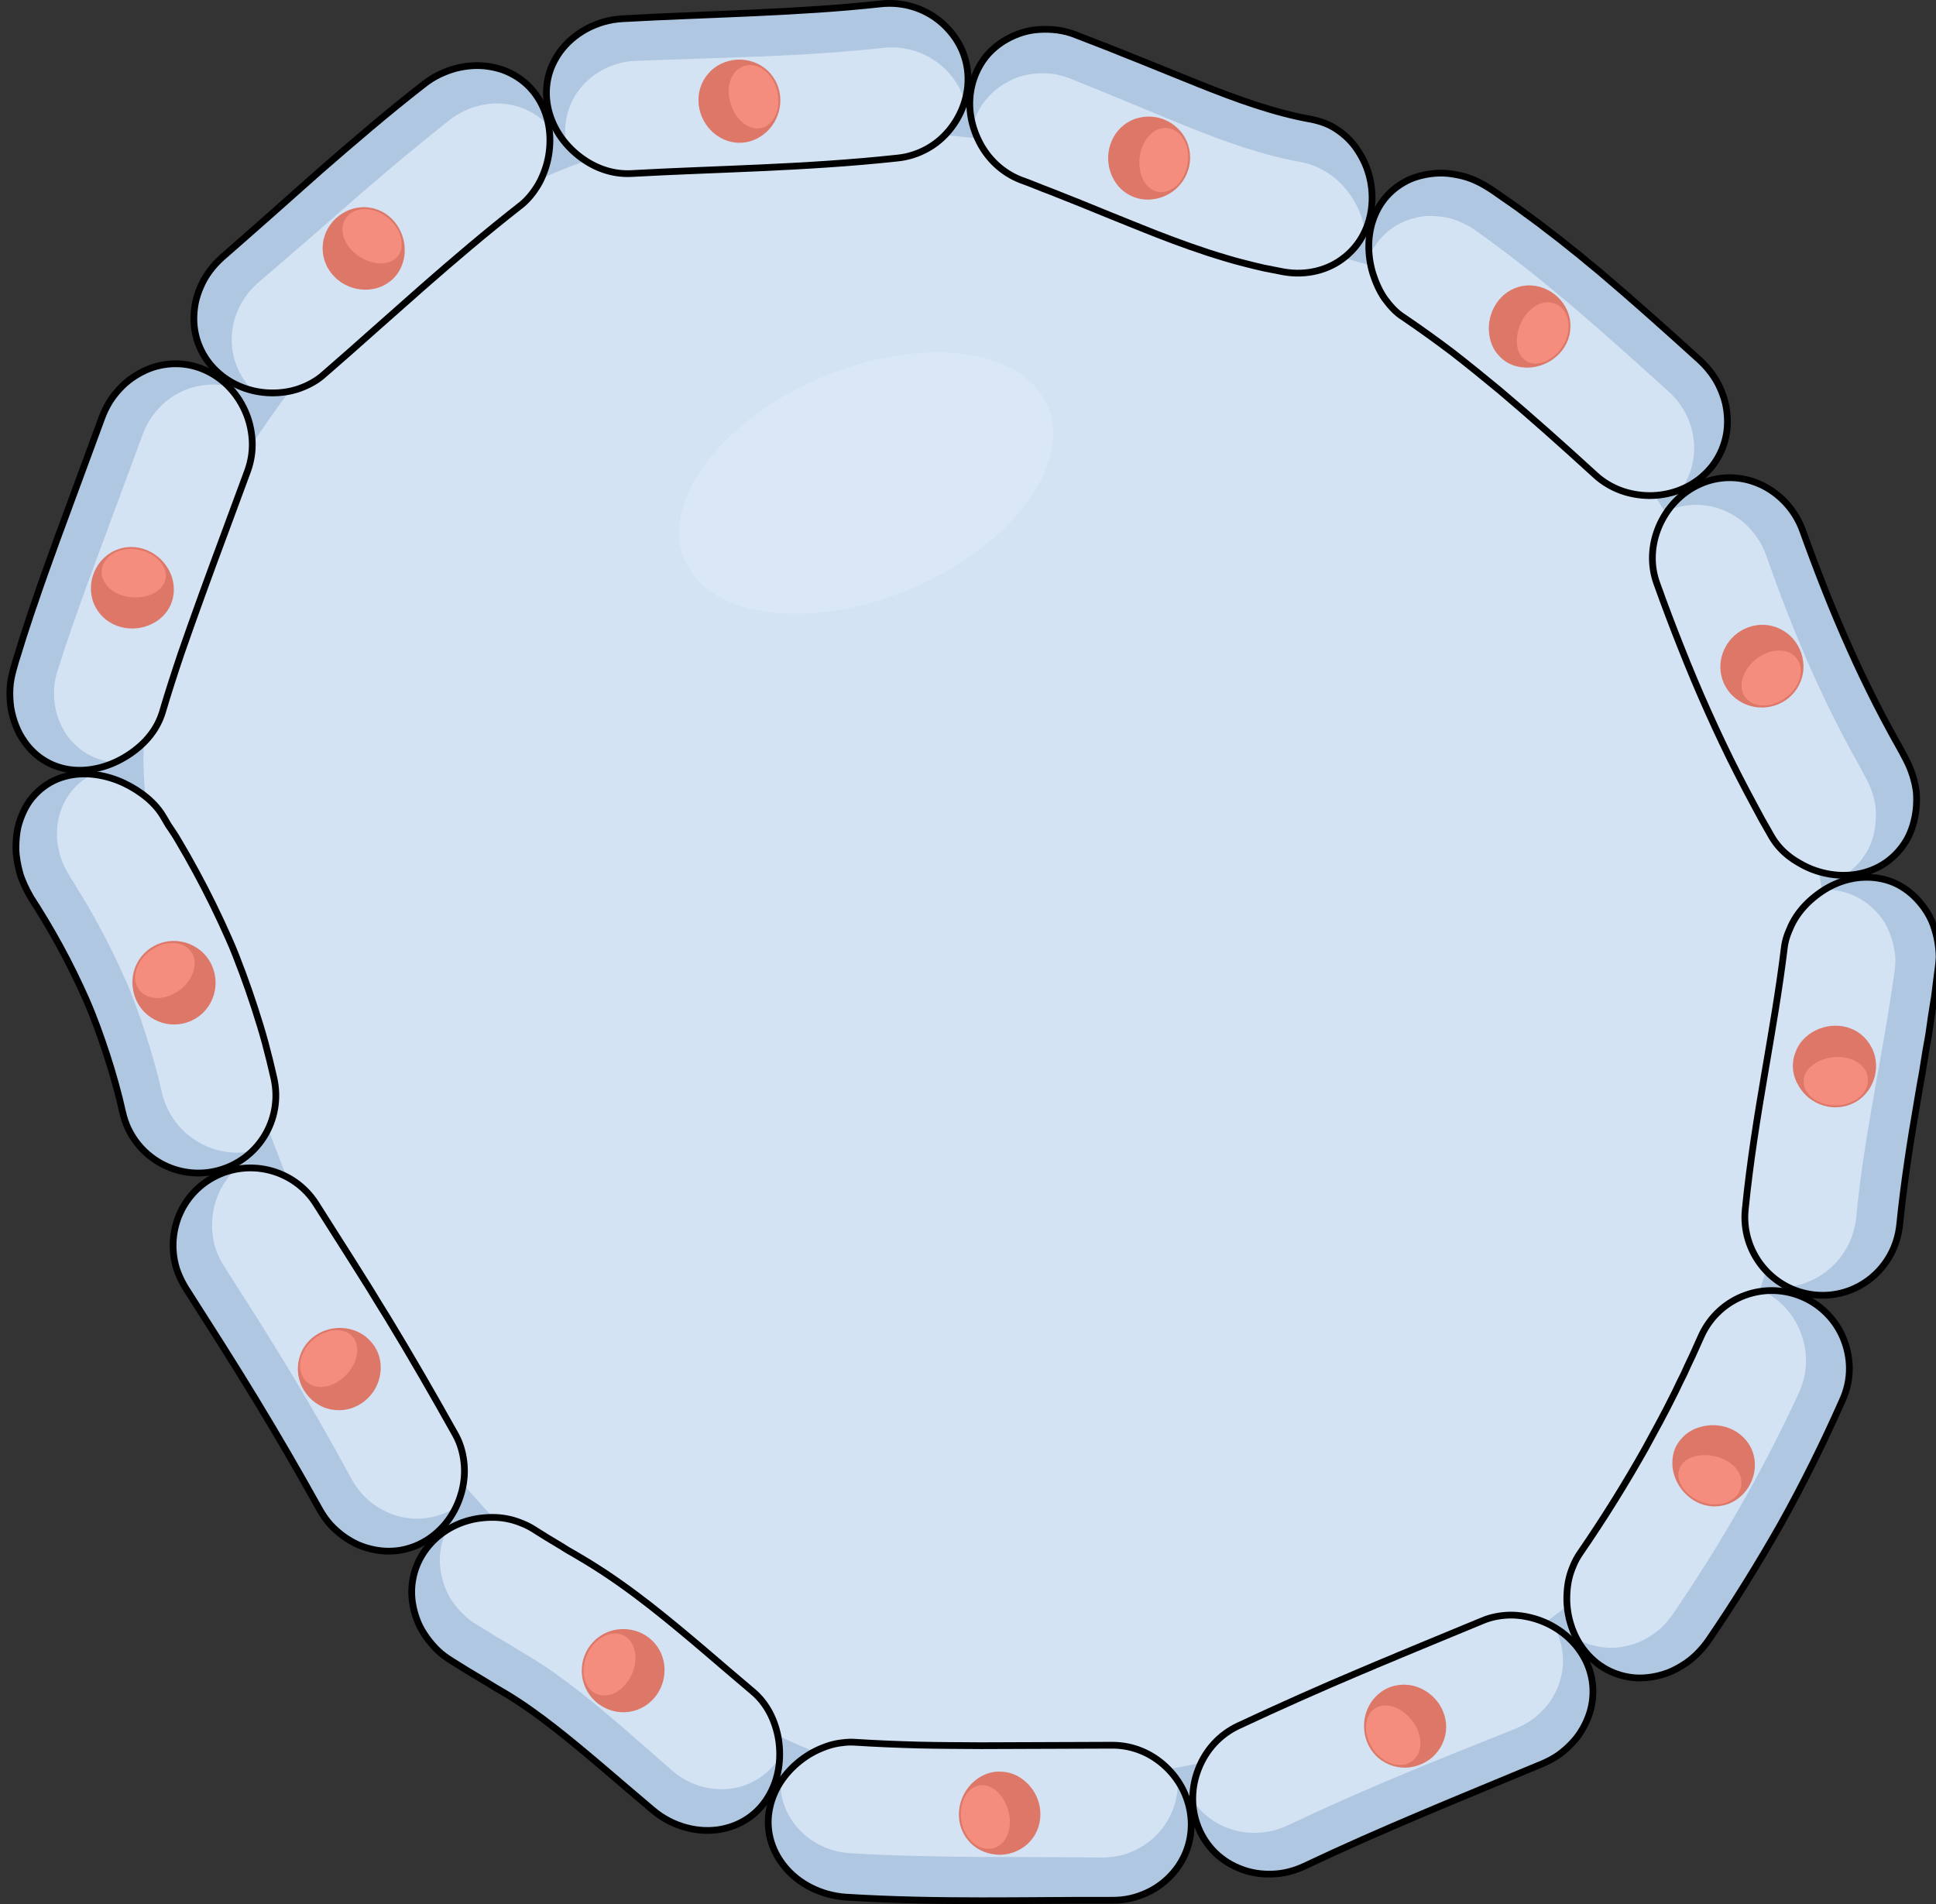<?xml version="1.0" encoding="utf-8"?>
<!-- Generator: Adobe Illustrator 16.0.0, SVG Export Plug-In . SVG Version: 6.00 Build 0)  -->
<!DOCTYPE svg PUBLIC "-//W3C//DTD SVG 1.1//EN" "http://www.w3.org/Graphics/SVG/1.1/DTD/svg11.dtd">
<svg version="1.1" id="Layer_1" xmlns="http://www.w3.org/2000/svg" xmlns:xlink="http://www.w3.org/1999/xlink" x="0px" y="0px"
	 width="287.037px" height="282.351px" viewBox="0 0 287.037 282.351" enable-background="new 0 0 287.037 282.351"
	 xml:space="preserve">
<rect x="0" y="0" width="287.037" height="282.351" fill="#333333" stroke="none"/>
<g>
	<g>
		<path fill="#B0C7E1" d="M203.034,33.491c-23.758-6.209-32.037-16.861-63.233-19.813c-31.194-2.952-60.702-2.952-88.104,21.921
			C24.294,60.471,4.48,101.783,15.863,128.342c11.382,26.558,13.911,34.987,21.922,55.223c8.009,20.235,24.448,44.264,42.575,57.753
			c18.129,13.49,36.255,35.833,85.156,28.667c48.9-7.166,85.576-28.667,96.537-65.764c10.959-37.097,19.814-58.176,8.432-88.947
			C259.103,84.5,240.132,43.187,203.034,33.491z"/>
		<path fill="#D3E3F4" d="M202.007,39.019c-22.545-5.894-30.402-16.002-60.009-18.803c-29.604-2.802-57.607-2.802-83.611,20.803
			c-26.005,23.603-44.808,62.809-34.006,88.013c10.803,25.203,13.204,33.204,20.805,52.407
			c7.601,19.201,23.201,42.006,40.404,54.808c17.204,12.802,34.406,34.005,80.813,27.203c46.406-6.8,81.211-27.203,91.613-62.408
			c10.4-35.205,18.805-55.209,8.002-84.411C255.216,87.425,237.212,48.22,202.007,39.019z"/>
		
			<ellipse transform="matrix(0.921 -0.39 0.39 0.921 -17.754 55.784)" opacity="0.15" fill="#FFFFFF" cx="128.402" cy="71.582" rx="29.233" ry="17.017"/>
	</g>
	<g>
		<g>
			<path fill="#B0C7E1" d="M144.194,12.301c-0.847,3.081-0.325,6.146,0.993,8.728c1.319,2.603,3.464,4.585,6.11,5.632
				c1.533,0.534,2.996,1.19,4.49,1.732c1.473,0.586,2.941,1.171,4.412,1.756c2.926,1.19,5.871,2.406,8.969,3.635
				c3.123,1.261,6.42,2.517,9.961,3.681c0.885,0.288,1.805,0.567,2.707,0.838l1.365,0.396l1.406,0.367
				c0.939,0.238,1.869,0.476,2.82,0.684c0.961,0.199,1.922,0.388,2.881,0.565c3.414,0.598,6.662-0.266,9.01-2.145
				c2.359-1.853,3.813-4.622,4.07-7.795c0.129-1.586-0.043-3.12-0.441-4.529c-0.201-0.705-0.457-1.378-0.766-2.012
				c-0.309-0.629-0.666-1.228-1.061-1.805c-0.793-1.149-1.77-2.065-2.893-2.818c-1.125-0.771-2.396-1.233-3.834-1.524
				c-5.369-0.948-10.844-2.911-16.693-5.255c-5.834-2.341-11.963-4.883-18.162-7.243c-1.787-0.731-3.648-0.919-5.414-0.816
				c-1.768,0.085-3.434,0.65-4.887,1.461c-1.227,0.694-2.299,1.591-3.156,2.679C145.228,9.621,144.583,10.896,144.194,12.301z"/>
			<path fill="#D3E3F4" d="M190.31,40.314c1.309,0.261,2.639,0.23,3.867,0.056c1.236-0.185,2.391-0.54,3.449-1.111
				c2.111-1.111,3.752-2.84,4.73-4.952c-0.191-1.313-0.586-2.56-1.141-3.695c-0.555-1.14-1.277-2.141-2.105-3.071
				c-0.834-0.922-1.805-1.658-2.879-2.27c-1.072-0.628-2.264-1.037-3.557-1.279c-5.615-1.025-11.188-3.007-16.781-5.28
				c-5.609-2.274-11.301-4.704-17.121-7.023c-0.84-0.333-1.697-0.581-2.555-0.719c-0.861-0.112-1.721-0.132-2.561-0.067
				c-0.838,0.065-1.656,0.217-2.438,0.45c-0.783,0.26-1.531,0.604-2.227,1.017c-2.268,1.35-3.957,3.44-4.775,6.121
				c0.512,1.833,1.408,3.604,2.619,4.995c0.604,0.706,1.293,1.311,2.039,1.845c0.738,0.553,1.545,1.004,2.422,1.331
				c1.533,0.534,2.996,1.19,4.49,1.732c1.473,0.586,2.941,1.171,4.412,1.756c2.926,1.19,5.871,2.406,8.969,3.635
				c3.123,1.261,6.42,2.517,9.961,3.681c0.885,0.288,1.805,0.567,2.707,0.838l1.365,0.396l1.406,0.367
				c0.939,0.238,1.869,0.476,2.82,0.684C188.39,39.948,189.351,40.137,190.31,40.314z"/>
			<path fill="none" stroke="#000000" stroke-miterlimit="10" d="M144.194,12.301c-0.847,3.081-0.325,6.146,0.993,8.728
				c1.319,2.603,3.464,4.585,6.11,5.632c1.533,0.534,2.996,1.19,4.49,1.732c1.473,0.586,2.941,1.171,4.412,1.756
				c2.926,1.19,5.871,2.406,8.969,3.635c3.123,1.261,6.42,2.517,9.961,3.681c0.885,0.288,1.805,0.567,2.707,0.838l1.365,0.396
				l1.406,0.367c0.939,0.238,1.869,0.476,2.82,0.684c0.961,0.199,1.922,0.388,2.881,0.565c3.414,0.598,6.662-0.266,9.01-2.145
				c2.359-1.853,3.813-4.622,4.07-7.795c0.129-1.586-0.043-3.12-0.441-4.529c-0.201-0.705-0.457-1.378-0.766-2.012
				c-0.309-0.629-0.666-1.228-1.061-1.805c-0.793-1.149-1.77-2.065-2.893-2.818c-1.125-0.771-2.396-1.233-3.834-1.524
				c-5.369-0.948-10.844-2.911-16.693-5.255c-5.834-2.341-11.963-4.883-18.162-7.243c-1.787-0.731-3.648-0.919-5.414-0.816
				c-1.768,0.085-3.434,0.65-4.887,1.461c-1.227,0.694-2.299,1.591-3.156,2.679C145.228,9.621,144.583,10.896,144.194,12.301z"/>
			<g>
				<path fill="#DD7869" d="M164.661,25.589c-1.094-3.106,0.32-6.755,3.594-7.954c1.607-0.558,3.379-0.435,4.818,0.307
					c1.449,0.73,2.613,1.996,3.109,3.638c1.012,3.268-0.891,6.687-4.076,7.711c-1.6,0.503-3.182,0.388-4.516-0.306
					C166.271,28.356,165.208,27.151,164.661,25.589z"/>
				<path fill="#F48D7D" d="M168.974,23.271c0.318-2.605,2.201-4.579,4.221-4.263c2.033,0.288,3.322,2.687,2.887,5.289
					c-0.434,2.6-2.381,4.45-4.305,4.152C169.868,28.196,168.653,25.863,168.974,23.271z"/>
			</g>
		</g>
		<g>
			<path fill="#B0C7E1" d="M81.196,15.728c0.593,3.126,2.427,5.678,4.678,7.433c2.274,1.769,4.948,2.721,7.739,2.574
				c6.352-0.354,12.675-0.551,19.226-0.851c6.541-0.299,13.306-0.697,20.271-1.451c1.54-0.159,2.978-0.636,4.276-1.339
				c0.646-0.353,1.262-0.771,1.82-1.234c0.546-0.458,1.054-0.97,1.517-1.526c1.844-2.229,2.984-5.179,2.769-8.347
				c-0.108-1.584-0.553-3.074-1.283-4.412c-0.364-0.669-0.801-1.301-1.299-1.887c-0.498-0.585-1.016-1.102-1.601-1.576
				c-2.315-1.89-5.432-2.898-8.735-2.539c-12.372,1.358-24.95,1.472-38.278,2.201c-3.86,0.212-7.287,2.177-9.275,4.911
				c-0.842,1.174-1.444,2.446-1.754,3.816C80.956,12.871,80.928,14.297,81.196,15.728z"/>
			<path fill="#D3E3F4" d="M133.11,23.433c2.388-0.253,4.565-1.251,6.275-2.733c1.666-1.465,2.967-3.438,3.639-5.677
				c-0.368-1.26-0.958-2.427-1.733-3.463c-0.387-0.516-0.824-1.007-1.295-1.448c-0.466-0.436-0.97-0.833-1.505-1.188
				c-2.137-1.42-4.797-2.128-7.581-1.824c-6.038,0.669-12.086,1.025-18.169,1.28c-6.144,0.213-12.291,0.426-18.481,0.641
				c-3.633,0.143-6.836,2.011-8.673,4.676c-1.496,2.194-2.102,4.842-1.658,7.594c1.246,1.44,2.789,2.635,4.429,3.384
				c0.825,0.387,1.688,0.69,2.562,0.86c0.874,0.169,1.784,0.27,2.694,0.2c6.352-0.354,12.675-0.551,19.226-0.851
				C119.38,24.585,126.145,24.187,133.11,23.433z"/>
			<path fill="none" stroke="#000000" stroke-miterlimit="10" d="M81.196,15.728c0.593,3.126,2.427,5.678,4.678,7.433
				c2.274,1.769,4.948,2.721,7.739,2.574c6.352-0.354,12.675-0.551,19.226-0.851c6.541-0.299,13.306-0.697,20.271-1.451
				c1.54-0.159,2.978-0.636,4.276-1.339c0.646-0.353,1.262-0.771,1.82-1.234c0.546-0.458,1.054-0.97,1.517-1.526
				c1.844-2.229,2.984-5.179,2.769-8.347c-0.108-1.584-0.553-3.074-1.283-4.412c-0.364-0.669-0.801-1.301-1.299-1.887
				c-0.498-0.585-1.016-1.102-1.601-1.576c-2.315-1.89-5.432-2.898-8.735-2.539c-12.372,1.358-24.95,1.472-38.278,2.201
				c-3.86,0.212-7.287,2.177-9.275,4.911c-0.842,1.174-1.444,2.446-1.754,3.816C80.956,12.871,80.928,14.297,81.196,15.728z"/>
			<g>
				<path fill="#DD7869" d="M105.357,19.291c-2.298-2.396-2.499-6.29-0.021-8.73c2.471-2.419,6.602-2.266,8.858,0.306
					c2.269,2.582,1.877,6.469-0.554,8.707C111.197,21.81,107.663,21.692,105.357,19.291z"/>
				<path fill="#F48D7D" d="M108.327,15.384c-0.791-2.516,0.098-5.05,2.072-5.626c1.971-0.57,4.157,1.072,4.81,3.636
					c0.657,2.562-0.369,5.014-2.2,5.556C111.172,19.47,109.123,17.913,108.327,15.384z"/>
			</g>
		</g>
		<g>
			<path fill="#B0C7E1" d="M32.013,54.945c2.28,2.207,5.262,3.261,8.139,3.316c1.441,0.026,2.893-0.176,4.224-0.646
				c1.332-0.471,2.611-1.154,3.69-2.136c2.512-2.179,4.974-4.348,7.397-6.514c2.399-2.123,4.793-4.242,7.187-6.36
				c4.711-4.126,9.376-8.106,14.366-12.011c1.114-0.831,1.995-1.926,2.713-3.097c0.354-0.596,0.657-1.232,0.908-1.9
				c0.257-0.652,0.462-1.334,0.61-2.039c0.584-2.831,0.334-5.957-1.276-8.71c-0.808-1.383-1.877-2.498-3.158-3.347
				c-0.641-0.424-1.333-0.779-2.065-1.063c-0.729-0.274-1.494-0.462-2.288-0.582c-1.596-0.256-3.268-0.128-4.932,0.29
				c-1.641,0.463-3.279,1.212-4.699,2.356c-5.378,4.181-10.41,8.515-15.357,12.817c-2.421,2.15-4.843,4.301-7.269,6.456
				c-2.424,2.125-4.82,4.272-7.273,6.394c-1.391,1.245-2.488,2.71-3.176,4.314c-0.349,0.798-0.622,1.61-0.788,2.442
				c-0.162,0.834-0.236,1.674-0.221,2.501c0.018,1.396,0.313,2.773,0.87,4.054C30.165,52.76,30.968,53.933,32.013,54.945z"/>
			<path fill="#D3E3F4" d="M77.016,30.596c0.865-0.652,1.594-1.448,2.209-2.331c0.623-0.863,1.116-1.848,1.49-2.889
				c0.761-2.041,1.014-4.415,0.628-6.701c-0.891-0.982-1.933-1.736-3.104-2.304c-1.172-0.576-2.446-0.899-3.773-0.997
				c-1.335-0.119-2.688,0.069-4.026,0.45c-0.67,0.19-1.312,0.479-1.947,0.802c-0.63,0.332-1.253,0.699-1.82,1.169
				c-2.509,1.953-4.92,3.972-7.33,5.945c-1.177,1.024-2.392,1.989-3.553,3.016c-0.584,0.508-1.188,0.992-1.767,1.504l-1.748,1.517
				c-2.313,2.02-4.628,4.039-6.947,6.063l-1.746,1.503l-1.738,1.516c-1.183,0.991-2.325,2.021-3.519,3.014
				c-2.715,2.338-4.097,5.668-3.958,8.9c0.085,2.614,1.162,5.146,3.098,7.132c1.875,0.451,3.806,0.46,5.639,0.067
				c1.81-0.414,3.539-1.211,4.963-2.49c2.512-2.179,4.974-4.348,7.397-6.514c2.399-2.123,4.793-4.242,7.187-6.36
				C67.36,38.48,72.025,34.5,77.016,30.596z"/>
			<path fill="none" stroke="#000000" stroke-miterlimit="10" d="M32.013,54.945c2.28,2.207,5.262,3.261,8.139,3.316
				c1.441,0.026,2.893-0.176,4.224-0.646c1.332-0.471,2.611-1.154,3.69-2.136c2.512-2.179,4.974-4.348,7.397-6.514
				c2.399-2.123,4.793-4.242,7.187-6.36c4.711-4.126,9.376-8.106,14.366-12.011c1.114-0.831,1.995-1.926,2.713-3.097
				c0.354-0.596,0.657-1.232,0.908-1.9c0.257-0.652,0.462-1.334,0.61-2.039c0.584-2.831,0.334-5.957-1.276-8.71
				c-0.808-1.383-1.877-2.498-3.158-3.347c-0.641-0.424-1.333-0.779-2.065-1.063c-0.729-0.274-1.494-0.462-2.288-0.582
				c-1.596-0.256-3.268-0.128-4.932,0.29c-1.641,0.463-3.279,1.212-4.699,2.356c-5.378,4.181-10.41,8.515-15.357,12.817
				c-2.421,2.15-4.843,4.301-7.269,6.456c-2.424,2.125-4.82,4.272-7.273,6.394c-1.391,1.245-2.488,2.71-3.176,4.314
				c-0.349,0.798-0.622,1.61-0.788,2.442c-0.162,0.834-0.236,1.674-0.221,2.501c0.018,1.396,0.313,2.773,0.87,4.054
				C30.165,52.76,30.968,53.933,32.013,54.945z"/>
			<g>
				<path fill="#DD7869" d="M53.405,42.908c-3.292-0.384-5.909-3.292-5.537-6.743c0.379-3.414,3.7-5.984,7.104-5.348
					c1.683,0.289,3.048,1.287,3.925,2.602c0.868,1.305,1.28,2.951,1.052,4.563c-0.242,1.597-1.024,2.947-2.195,3.801
					C56.597,42.672,55.062,43.113,53.405,42.908z"/>
				<path fill="#F48D7D" d="M53.237,38.009c-2.199-1.445-3.136-3.984-1.939-5.671c0.294-0.422,0.686-0.75,1.14-0.979
					c0.459-0.222,0.989-0.334,1.539-0.35c1.104-0.029,2.305,0.356,3.349,1.155c2.077,1.604,2.819,4.193,1.749,5.709
					c-0.552,0.748-1.43,1.169-2.486,1.184C55.538,39.077,54.331,38.726,53.237,38.009z"/>
			</g>
		</g>
		<g>
			<path fill="#B0C7E1" d="M10.818,114.172c3.162,0.282,6.137-0.814,8.438-2.373c2.371-1.602,4.052-3.671,4.829-6.213
				c0.851-2.894,1.789-5.784,2.771-8.699c1.002-2.915,2.063-5.849,3.134-8.817c1.061-2.972,2.193-5.968,3.313-9.009
				c1.138-3.078,2.277-6.159,3.419-9.25c0.497-1.387,0.723-2.813,0.68-4.242c-0.059-1.438-0.343-2.853-0.886-4.204
				c-1.092-2.701-3.117-5.106-6.006-6.441c-1.446-0.669-2.957-0.986-4.478-0.983c-1.513,0.006-3.054,0.32-4.455,0.965
				c-1.41,0.638-2.748,1.558-3.846,2.758c-0.554,0.597-1.07,1.246-1.511,1.961c-0.434,0.719-0.809,1.489-1.112,2.303
				c-2.253,6.115-4.493,12.195-6.735,18.28c-1.099,3.075-2.234,6.151-3.289,9.314c-0.561,1.563-1.049,3.176-1.592,4.774
				c-0.264,0.804-0.496,1.626-0.756,2.439l-0.387,1.225l-0.355,1.246c-0.266,0.965-0.469,1.925-0.513,2.9
				c-0.047,0.975,0,1.936,0.134,2.859c0.151,0.931,0.419,1.836,0.748,2.676c0.168,0.421,0.348,0.825,0.559,1.217
				c0.221,0.394,0.459,0.771,0.714,1.129C5.324,112.412,7.936,113.919,10.818,114.172z"/>
			<path fill="#D3E3F4" d="M36.723,69.811c0.199-0.537,0.349-1.083,0.453-1.636c0.111-0.55,0.188-1.099,0.216-1.654
				c0.063-1.106-0.068-2.239-0.308-3.32c-0.497-2.172-1.619-4.271-3.257-5.93c-1.285-0.285-2.581-0.319-3.856-0.132
				c-1.277,0.187-2.526,0.601-3.659,1.241c-1.14,0.636-2.205,1.468-3.074,2.503c-0.44,0.514-0.845,1.069-1.203,1.664
				c-0.353,0.598-0.645,1.243-0.892,1.915c-2.148,5.802-4.283,11.571-6.42,17.345c-0.561,1.431-1.047,2.896-1.606,4.333
				l-0.781,2.184c-0.27,0.726-0.54,1.452-0.785,2.19l-0.785,2.201l-0.751,2.227l-0.388,1.114l-0.359,1.129l-0.74,2.266
				c-1.128,3.521-0.358,7.279,1.61,9.864c0.828,1.059,1.828,1.925,2.961,2.562c1.149,0.638,2.454,1.04,3.824,1.205
				c0.882-0.388,1.68-0.848,2.448-1.371c0.771-0.526,1.471-1.109,2.075-1.738c0.583-0.624,1.173-1.315,1.6-2.042
				c0.419-0.725,0.799-1.509,1.04-2.344c0.851-2.894,1.789-5.784,2.771-8.699c1.002-2.915,2.063-5.849,3.134-8.817
				c1.061-2.972,2.193-5.968,3.313-9.009C34.441,75.982,35.581,72.901,36.723,69.811z"/>
			<path fill="none" stroke="#000000" stroke-miterlimit="10" d="M10.818,114.172c3.162,0.282,6.137-0.814,8.438-2.373
				c2.371-1.602,4.052-3.671,4.829-6.213c0.851-2.894,1.789-5.784,2.771-8.699c1.002-2.915,2.063-5.849,3.134-8.817
				c1.061-2.972,2.193-5.968,3.313-9.009c1.138-3.078,2.277-6.159,3.419-9.25c0.497-1.387,0.723-2.813,0.68-4.242
				c-0.059-1.438-0.343-2.853-0.886-4.204c-1.092-2.701-3.117-5.106-6.006-6.441c-1.446-0.669-2.957-0.986-4.478-0.983
				c-1.513,0.006-3.054,0.32-4.455,0.965c-1.41,0.638-2.748,1.558-3.846,2.758c-0.554,0.597-1.07,1.246-1.511,1.961
				c-0.434,0.719-0.809,1.489-1.112,2.303c-2.253,6.115-4.493,12.195-6.735,18.28c-1.099,3.075-2.234,6.151-3.289,9.314
				c-0.561,1.563-1.049,3.176-1.592,4.774c-0.264,0.804-0.496,1.626-0.756,2.439l-0.387,1.225l-0.355,1.246
				c-0.266,0.965-0.469,1.925-0.513,2.9c-0.047,0.975,0,1.936,0.134,2.859c0.151,0.931,0.419,1.836,0.748,2.676
				c0.168,0.421,0.348,0.825,0.559,1.217c0.221,0.394,0.459,0.771,0.714,1.129C5.324,112.412,7.936,113.919,10.818,114.172z"/>
			<g>
				<path fill="#DD7869" d="M22.051,92.724c-3.029,1.23-6.772,0.035-8.116-3.181c-1.347-3.206,0.39-7.041,3.646-8.122
					c1.606-0.56,3.312-0.336,4.703,0.387c1.397,0.726,2.521,1.96,3.112,3.497C26.501,88.368,25.148,91.495,22.051,92.724z"/>
				<path fill="#F48D7D" d="M19.515,88.556c-1.306-0.109-2.479-0.598-3.284-1.324c-0.803-0.724-1.244-1.689-1.138-2.714
					c0.092-1.03,0.767-1.893,1.713-2.448c0.952-0.556,2.175-0.803,3.491-0.602c1.308,0.198,2.426,0.781,3.188,1.537
					c0.769,0.76,1.201,1.695,1.095,2.631c-0.052,0.469-0.24,0.893-0.519,1.27c-0.271,0.377-0.646,0.703-1.099,0.966
					C22.056,88.394,20.832,88.667,19.515,88.556z"/>
			</g>
		</g>
		<g>
			<path fill="#B0C7E1" d="M31.943,173.658c6.191-1.418,10.067-7.528,8.671-13.771c-0.398-1.769-0.831-3.525-1.299-5.271
				c-0.478-1.75-1.021-3.505-1.584-5.239c-0.565-1.736-1.166-3.461-1.8-5.172c-0.642-1.707-1.285-3.419-2.033-5.073
				c-1.467-3.327-3.067-6.594-4.798-9.791c-0.864-1.599-1.762-3.179-2.69-4.741l-0.35-0.585l-0.262-0.411l-0.535-0.804
				c-0.394-0.521-0.676-1.122-1.04-1.69c-1.18-2.044-3.288-3.757-5.837-4.982c-1.279-0.6-2.706-1.048-4.192-1.252
				c-1.474-0.205-3.016-0.161-4.56,0.258c-1.529,0.417-2.888,1.182-4.031,2.263c-0.564,0.54-1.104,1.156-1.527,1.845
				c-0.423,0.689-0.78,1.447-1.067,2.262c-0.141,0.406-0.274,0.827-0.37,1.26c-0.085,0.434-0.151,0.879-0.198,1.334
				c-0.079,0.91-0.138,1.857-0.008,2.82c0.12,0.963,0.325,1.942,0.614,2.911c0.339,0.964,0.775,1.916,1.289,2.831l0.18,0.32
				c0.062,0.11,0.122,0.217,0.168,0.281l0.298,0.463l0.59,0.929c0.39,0.621,0.772,1.246,1.149,1.875
				c0.754,1.258,1.48,2.53,2.181,3.817c1.401,2.574,2.695,5.205,3.879,7.885c1.171,2.684,2.153,5.438,3.065,8.22
				c0.897,2.795,1.701,5.583,2.343,8.51c0.752,3.355,2.897,6.032,5.694,7.565C26.252,173.823,29.106,174.307,31.943,173.658z"/>
			<path fill="#D3E3F4" d="M24.224,121.108c-0.118-0.2-0.257-0.389-0.39-0.581c-0.124-0.197-0.259-0.388-0.404-0.574
				c-0.29-0.373-0.622-0.727-0.989-1.063c-0.696-0.689-1.501-1.324-2.435-1.874c-1.788-1.121-3.982-1.959-6.319-2.19
				c-2.305,1.175-4.111,3.291-4.854,5.956c-0.214,0.665-0.301,1.356-0.354,2.07c-0.04,0.712-0.062,1.448,0.046,2.182
				c0.11,0.733,0.281,1.474,0.513,2.203c0.059,0.183,0.118,0.365,0.186,0.545c0.077,0.179,0.158,0.356,0.242,0.532
				c0.169,0.354,0.354,0.701,0.552,1.043l0.643,1.107l0.596,0.949c0.392,0.626,0.776,1.255,1.155,1.889
				c0.758,1.268,1.488,2.549,2.192,3.846c1.409,2.593,2.711,5.242,3.902,7.941c0.606,1.346,1.148,2.718,1.655,4.102
				c0.513,1.383,0.996,2.777,1.451,4.182c0.903,2.816,1.727,5.641,2.371,8.558c0.755,3.362,2.903,6.041,5.701,7.578
				c2.268,1.248,4.981,1.722,7.704,1.188c2.776-2.683,4.146-6.725,3.227-10.811c-0.398-1.769-0.831-3.525-1.299-5.271
				c-0.478-1.75-1.021-3.505-1.584-5.239c-0.565-1.736-1.166-3.461-1.8-5.172c-0.642-1.707-1.285-3.419-2.033-5.073
				c-1.467-3.327-3.067-6.594-4.798-9.791c-0.864-1.599-1.762-3.179-2.69-4.741l-0.35-0.585l-0.262-0.411l-0.535-0.804
				C24.87,122.278,24.588,121.677,24.224,121.108z"/>
			<path fill="none" stroke="#000000" stroke-miterlimit="10" d="M31.943,173.658c6.191-1.418,10.067-7.528,8.671-13.771
				c-0.398-1.769-0.831-3.525-1.299-5.271c-0.478-1.75-1.021-3.505-1.584-5.239c-0.565-1.736-1.166-3.461-1.8-5.172
				c-0.642-1.707-1.285-3.419-2.033-5.073c-1.467-3.327-3.067-6.594-4.798-9.791c-0.864-1.599-1.762-3.179-2.69-4.741l-0.35-0.585
				l-0.262-0.411l-0.535-0.804c-0.394-0.521-0.676-1.122-1.04-1.69c-1.18-2.044-3.288-3.757-5.837-4.982
				c-1.279-0.6-2.706-1.048-4.192-1.252c-1.474-0.205-3.016-0.161-4.56,0.258c-1.529,0.417-2.888,1.182-4.031,2.263
				c-0.564,0.54-1.104,1.156-1.527,1.845c-0.423,0.689-0.78,1.447-1.067,2.262c-0.141,0.406-0.274,0.827-0.37,1.26
				c-0.085,0.434-0.151,0.879-0.198,1.334c-0.079,0.91-0.138,1.857-0.008,2.82c0.12,0.963,0.325,1.942,0.614,2.911
				c0.339,0.964,0.775,1.916,1.289,2.831l0.18,0.32c0.062,0.11,0.122,0.217,0.168,0.281l0.298,0.463l0.59,0.929
				c0.39,0.621,0.772,1.246,1.149,1.875c0.754,1.258,1.48,2.53,2.181,3.817c1.401,2.574,2.695,5.205,3.879,7.885
				c1.171,2.684,2.153,5.438,3.065,8.22c0.897,2.795,1.701,5.583,2.343,8.51c0.752,3.355,2.897,6.032,5.694,7.565
				C26.252,173.823,29.106,174.307,31.943,173.658z"/>
			<g>
				<path fill="#DD7869" d="M31.252,148.633c-1.592,3.033-5.336,4.15-8.341,2.558c-1.503-0.798-2.536-2.124-2.996-3.632
					c-0.454-1.509-0.396-3.178,0.386-4.692c1.546-3.021,5.262-4.23,8.318-2.648C31.704,141.781,32.833,145.608,31.252,148.633z"/>
				<path fill="#F48D7D" d="M26.587,146.849c-2.136,1.561-4.816,1.505-5.983-0.109c-1.188-1.605-0.46-4.169,1.659-5.748
					c2.113-1.575,4.806-1.547,6.02,0.072C29.508,142.676,28.717,145.29,26.587,146.849z"/>
			</g>
		</g>
		<g>
			<path fill="#B0C7E1" d="M63.534,228.211c1.325-0.879,2.399-1.992,3.226-3.229c0.827-1.239,1.4-2.594,1.753-4.014
				c0.346-1.414,0.44-2.862,0.262-4.263c-0.172-1.407-0.576-2.813-1.31-4.086c-3.271-5.844-6.579-11.597-10.011-17.234
				c-0.427-0.706-0.861-1.407-1.305-2.104c-0.425-0.705-0.848-1.409-1.285-2.107c-0.896-1.39-1.729-2.794-2.625-4.178
				c-1.772-2.793-3.547-5.589-5.326-8.394c-3.31-5.344-10.397-7.034-15.81-3.718c-2.706,1.661-4.474,4.275-5.142,7.17
				c-0.333,1.446-0.393,2.962-0.157,4.458c0.059,0.374,0.136,0.747,0.23,1.117c0.049,0.187,0.1,0.368,0.159,0.556
				c0.068,0.199,0.142,0.396,0.22,0.594c0.312,0.788,0.7,1.561,1.167,2.302c3.523,5.516,6.938,10.854,10.224,16.258
				c3.29,5.4,6.453,10.851,9.567,16.454c0.451,0.808,0.97,1.557,1.558,2.225c0.602,0.659,1.261,1.248,1.96,1.757
				c0.7,0.51,1.437,0.941,2.203,1.284c0.783,0.333,1.59,0.582,2.403,0.741c1.377,0.27,2.775,0.282,4.13,0.025
				C60.995,229.557,62.321,229.017,63.534,228.211z"/>
			<path fill="#D3E3F4" d="M46.913,178.603c-2.578-4.164-7.437-6.085-12.021-5.188c-1.886,1.834-3.042,4.237-3.363,6.774
				c-0.161,1.27-0.113,2.57,0.155,3.849c0.137,0.642,0.316,1.267,0.576,1.898c0.273,0.642,0.604,1.271,0.991,1.877
				c3.37,5.25,6.64,10.378,9.776,15.587c3.141,5.204,6.149,10.474,9.086,15.893c0.855,1.56,1.996,2.874,3.37,3.828
				c1.361,0.965,2.864,1.635,4.475,1.902c2.597,0.452,5.253-0.017,7.621-1.498c0.832-1.726,1.292-3.646,1.277-5.504
				c-0.029-1.846-0.434-3.729-1.392-5.401c-3.271-5.844-6.579-11.597-10.011-17.234c-0.427-0.706-0.861-1.407-1.305-2.104
				c-0.425-0.705-0.848-1.409-1.285-2.107c-0.896-1.39-1.729-2.794-2.625-4.178C50.467,184.203,48.692,181.407,46.913,178.603z"/>
			<path fill="none" stroke="#000000" stroke-miterlimit="10" d="M63.534,228.211c1.325-0.879,2.399-1.992,3.226-3.229
				c0.827-1.239,1.4-2.594,1.753-4.014c0.346-1.414,0.44-2.862,0.262-4.263c-0.172-1.407-0.576-2.813-1.31-4.086
				c-3.271-5.844-6.579-11.597-10.011-17.234c-0.427-0.706-0.861-1.407-1.305-2.104c-0.425-0.705-0.848-1.409-1.285-2.107
				c-0.896-1.39-1.729-2.794-2.625-4.178c-1.772-2.793-3.547-5.589-5.326-8.394c-3.31-5.344-10.397-7.034-15.81-3.718
				c-2.706,1.661-4.474,4.275-5.142,7.17c-0.333,1.446-0.393,2.962-0.157,4.458c0.059,0.374,0.136,0.747,0.23,1.117
				c0.049,0.187,0.1,0.368,0.159,0.556c0.068,0.199,0.142,0.396,0.22,0.594c0.312,0.788,0.7,1.561,1.167,2.302
				c3.523,5.516,6.938,10.854,10.224,16.258c3.29,5.4,6.453,10.851,9.567,16.454c0.451,0.808,0.97,1.557,1.558,2.225
				c0.602,0.659,1.261,1.248,1.96,1.757c0.7,0.51,1.437,0.941,2.203,1.284c0.783,0.333,1.59,0.582,2.403,0.741
				c1.377,0.27,2.775,0.282,4.13,0.025C60.995,229.557,62.321,229.017,63.534,228.211z"/>
			<g>
				<path fill="#DD7869" d="M56.153,204.711c-1.013,3.185-4.38,5.15-7.691,4.133c-1.649-0.507-2.908-1.693-3.652-3.128
					c-0.736-1.442-0.864-3.183-0.301-4.784c0.564-1.604,1.77-2.8,3.207-3.452c1.43-0.648,3.118-0.775,4.696-0.251
					c1.58,0.526,2.733,1.615,3.426,2.942C56.515,201.504,56.643,203.129,56.153,204.711z"/>
				<path fill="#F48D7D" d="M51.296,203.917c-1.838,1.896-4.484,2.316-5.948,0.877c-1.427-1.46-1.04-4.165,0.876-5.961
					c1.92-1.8,4.592-2.103,5.945-0.748C53.497,199.456,53.132,202.017,51.296,203.917z"/>
			</g>
		</g>
		<g>
			<path fill="#B0C7E1" d="M113.819,266.573c1.684-2.709,2.048-5.807,1.612-8.638c-0.47-2.804-1.722-5.357-3.847-7.131
				c-4.845-4.062-9.591-8.326-15.217-12.734c-1.409-1.097-2.866-2.193-4.41-3.282c-0.753-0.538-1.571-1.086-2.362-1.616
				l-1.236-0.797l-1.179-0.738c-0.659-0.405-1.326-0.803-2.003-1.194l-1.021-0.585l-1.01-0.633
				c-0.679-0.419-1.365-0.831-2.062-1.238c-0.69-0.417-1.368-0.872-2.067-1.298c-0.613-0.382-1.264-0.684-1.932-0.928
				c-0.657-0.263-1.34-0.454-2.039-0.58c-1.391-0.26-2.878-0.221-4.291,0c-2.846,0.474-5.641,1.951-7.556,4.486
				c-1.91,2.527-2.587,5.705-1.898,8.747c0.165,0.764,0.406,1.522,0.72,2.263c0.313,0.741,0.742,1.438,1.217,2.115
				c0.481,0.675,1.031,1.317,1.644,1.912c0.604,0.6,1.337,1.113,2.091,1.586l2.119,1.322c0.703,0.444,1.451,0.859,2.165,1.296
				l2.147,1.31l1.791,1.052c2.338,1.42,4.685,3.108,7.04,4.945c4.716,3.683,9.472,7.925,14.583,12.218
				c2.956,2.489,6.823,3.446,10.174,2.794C109.846,270.678,112.274,269.06,113.819,266.573z"/>
			<path fill="#D3E3F4" d="M79.019,226.688c-1.933-1.147-4.089-1.753-6.349-1.68c-2.236,0.047-4.49,0.661-6.469,1.917
				c-0.551,1.193-0.871,2.463-0.966,3.757s0.084,2.574,0.459,3.835c0.189,0.629,0.435,1.247,0.731,1.848
				c0.299,0.599,0.679,1.155,1.094,1.698c0.418,0.539,0.886,1.052,1.399,1.527c0.258,0.237,0.522,0.47,0.807,0.684
				c0.291,0.209,0.592,0.408,0.904,0.596l2.01,1.229l0.991,0.625l1.021,0.596l2.018,1.21l0.988,0.606l0.919,0.55
				c2.446,1.482,4.828,3.191,7.166,5.013c4.679,3.655,9.188,7.732,13.919,11.848c2.736,2.39,6.372,3.234,9.548,2.519
				c1.284-0.27,2.503-0.81,3.583-1.564c1.079-0.751,2.017-1.713,2.783-2.862c0.083-1.947-0.256-3.8-0.917-5.494
				c-0.671-1.683-1.681-3.162-3.074-4.34c-4.845-4.062-9.591-8.326-15.217-12.734c-1.409-1.097-2.866-2.193-4.41-3.282
				c-0.753-0.538-1.571-1.086-2.362-1.616l-1.236-0.797l-1.179-0.738c-0.659-0.405-1.326-0.803-2.003-1.194l-1.021-0.585
				l-1.01-0.633c-0.679-0.419-1.365-0.831-2.062-1.238C80.396,227.569,79.718,227.114,79.019,226.688z"/>
			<path fill="none" stroke="#000000" stroke-miterlimit="10" d="M113.819,266.573c1.684-2.709,2.048-5.807,1.612-8.638
				c-0.47-2.804-1.722-5.357-3.847-7.131c-4.845-4.062-9.591-8.326-15.217-12.734c-1.409-1.097-2.866-2.193-4.41-3.282
				c-0.753-0.538-1.571-1.086-2.362-1.616l-1.236-0.797l-1.179-0.738c-0.659-0.405-1.326-0.803-2.003-1.194l-1.021-0.585
				l-1.01-0.633c-0.679-0.419-1.365-0.831-2.062-1.238c-0.69-0.417-1.368-0.872-2.067-1.298c-0.613-0.382-1.264-0.684-1.932-0.928
				c-0.657-0.263-1.34-0.454-2.039-0.58c-1.391-0.26-2.878-0.221-4.291,0c-2.846,0.474-5.641,1.951-7.556,4.486
				c-1.91,2.527-2.587,5.705-1.898,8.747c0.165,0.764,0.406,1.522,0.72,2.263c0.313,0.741,0.742,1.438,1.217,2.115
				c0.481,0.675,1.031,1.317,1.644,1.912c0.604,0.6,1.337,1.113,2.091,1.586l2.119,1.322c0.703,0.444,1.451,0.859,2.165,1.296
				l2.147,1.31l1.791,1.052c2.338,1.42,4.685,3.108,7.04,4.945c4.716,3.683,9.472,7.925,14.583,12.218
				c2.956,2.489,6.823,3.446,10.174,2.794C109.846,270.678,112.274,269.06,113.819,266.573z"/>
			<g>
				<path fill="#DD7869" d="M98.526,247.441c0.107,3.339-2.425,6.319-5.872,6.451c-3.451,0.125-6.33-2.62-6.4-6.019
					c-0.086-3.402,2.594-6.246,6.022-6.313C95.708,241.506,98.428,244.098,98.526,247.441z"/>
				<path fill="#F48D7D" d="M93.662,248.305c-1.084,2.406-3.446,3.695-5.28,2.848c-1.835-0.845-2.4-3.469-1.302-5.868
					c1.093-2.404,3.483-3.656,5.299-2.817C94.196,243.312,94.746,245.9,93.662,248.305z"/>
			</g>
		</g>
		<g>
			<path fill="#B0C7E1" d="M176.599,269.965c-0.166-3.178-1.617-5.962-3.727-7.96c-2.123-2.014-4.898-3.215-7.924-3.219
				c-6.521,0.023-12.998,0.047-19.471,0.07c-3.134-0.029-6.241-0.019-9.329-0.098c-3.085-0.087-6.166-0.204-9.288-0.406
				c-0.686-0.053-1.37-0.024-2.05,0.075c-0.671,0.076-1.337,0.221-1.995,0.433c-1.322,0.443-2.574,1.042-3.748,1.905
				c-2.324,1.692-4.26,4.157-4.935,7.276c-0.683,3.114,0.146,6.273,2.222,8.774c2.054,2.514,5.371,4.238,9.039,4.496
				c13.728,0.854,26.58,0.424,39.48,0.466c0.926-0.002,1.855-0.084,2.707-0.277c0.848-0.196,1.664-0.476,2.432-0.829
				c1.537-0.696,2.881-1.732,3.947-2.976C175.767,275.61,176.751,272.874,176.599,269.965z"/>
			<path fill="#D3E3F4" d="M126.86,258.353c-1.066-0.085-2.137,0.047-3.164,0.267c-1.033,0.238-2.055,0.65-3.017,1.146
				c-0.966,0.51-1.894,1.165-2.738,1.927c-0.839,0.751-1.6,1.623-2.232,2.604c-0.003,1.314,0.238,2.618,0.731,3.803
				c0.49,1.189,1.202,2.339,2.135,3.279c0.464,0.479,0.975,0.925,1.526,1.332c0.556,0.394,1.158,0.73,1.79,1.03
				c1.26,0.617,2.677,0.939,4.143,1.057c6.381,0.38,12.588,0.494,18.752,0.554c6.162,0.029,12.287,0.014,18.473,0.093
				c0.891,0.007,1.766-0.082,2.604-0.255c0.84-0.173,1.621-0.463,2.371-0.81c1.492-0.698,2.803-1.694,3.834-2.94
				c1.678-2.004,2.617-4.56,2.553-7.346c-1.072-1.593-2.514-2.939-4.164-3.861c-1.648-0.908-3.525-1.454-5.508-1.445
				c-6.521,0.023-12.998,0.047-19.471,0.07c-3.134-0.029-6.241-0.019-9.329-0.098C133.063,258.672,129.982,258.555,126.86,258.353z"
				/>
			<path fill="none" stroke="#000000" stroke-miterlimit="10" d="M176.599,269.965c-0.166-3.178-1.617-5.962-3.727-7.96
				c-2.123-2.014-4.898-3.215-7.924-3.219c-6.521,0.023-12.998,0.047-19.471,0.07c-3.134-0.029-6.241-0.019-9.329-0.098
				c-3.085-0.087-6.166-0.204-9.288-0.406c-0.686-0.053-1.37-0.024-2.05,0.075c-0.671,0.076-1.337,0.221-1.995,0.433
				c-1.322,0.443-2.574,1.042-3.748,1.905c-2.324,1.692-4.26,4.157-4.935,7.276c-0.683,3.114,0.146,6.273,2.222,8.774
				c2.054,2.514,5.371,4.238,9.039,4.496c13.728,0.854,26.58,0.424,39.48,0.466c0.926-0.002,1.855-0.084,2.707-0.277
				c0.848-0.196,1.664-0.476,2.432-0.829c1.537-0.696,2.881-1.732,3.947-2.976C175.767,275.61,176.751,272.874,176.599,269.965z"/>
			<g>
				<path fill="#DD7869" d="M152.604,264.739c2.215,2.452,2.273,6.368-0.287,8.721c-1.277,1.128-2.955,1.693-4.59,1.551
					c-1.635-0.145-3.209-0.861-4.278-2.233c-2.142-2.694-1.465-6.563,0.997-8.659c1.24-1.059,2.725-1.543,4.17-1.403
					C150.071,262.792,151.497,263.499,152.604,264.739z"/>
				<path fill="#F48D7D" d="M149.505,268.523c0.342,1.271,0.277,2.531-0.131,3.543c-0.205,0.505-0.496,0.951-0.859,1.298
					c-0.365,0.338-0.807,0.581-1.305,0.7c-0.998,0.232-2.041-0.054-2.887-0.765c-0.848-0.716-1.493-1.807-1.749-3.1
					c-0.5-2.585,0.652-5.002,2.458-5.42C146.851,264.299,148.804,266.012,149.505,268.523z"/>
			</g>
		</g>
		<g>
			<path fill="#B0C7E1" d="M234.86,245.77c-1.535-2.771-4.096-4.648-6.799-5.582c-1.344-0.452-2.77-0.712-4.162-0.699
				c-1.377,0.03-2.777,0.267-4.088,0.826c-3.004,1.241-5.996,2.479-8.982,3.714c-1.482,0.642-3.006,1.226-4.49,1.875l-2.26,0.937
				c-0.75,0.317-1.492,0.651-2.254,0.956c-6.033,2.542-12.102,5.25-18.283,8.139c-2.713,1.296-4.74,3.542-5.824,6.276
				c-1.088,2.691-1.236,5.843-0.043,8.788c0.598,1.473,1.479,2.754,2.572,3.806c1.094,1.043,2.398,1.836,3.832,2.371
				c1.436,0.546,2.994,0.778,4.586,0.712c1.592-0.049,3.207-0.448,4.744-1.173c11.5-5.454,23.129-10.124,35.26-15.182
				c0.873-0.371,1.697-0.81,2.447-1.338c0.742-0.54,1.42-1.144,2.02-1.795c0.301-0.326,0.582-0.663,0.844-1.012
				c0.254-0.359,0.488-0.728,0.703-1.104c0.428-0.753,0.77-1.536,1.02-2.333C236.54,251.224,236.265,248.3,234.86,245.77z"/>
			<path fill="#D3E3F4" d="M183.542,255.935c-1.063,0.49-2.004,1.161-2.836,1.921c-0.834,0.758-1.545,1.643-2.123,2.615
				c-1.152,1.959-1.791,4.206-1.727,6.548c0.746,1.084,1.67,2.018,2.721,2.758c1.051,0.73,2.229,1.277,3.482,1.619
				c1.256,0.354,2.576,0.456,3.91,0.344c0.666-0.057,1.336-0.169,1.998-0.34c0.662-0.185,1.316-0.431,1.955-0.734
				c5.551-2.636,11.117-5.084,16.736-7.433c5.617-2.355,11.301-4.592,17.08-6.923c0.832-0.343,1.611-0.767,2.324-1.255
				c0.717-0.482,1.342-1.084,1.908-1.704c0.559-0.631,1.057-1.29,1.447-2.02c0.393-0.729,0.703-1.489,0.924-2.267
				c0.182-0.631,0.301-1.272,0.361-1.917c0.053-0.656,0.041-1.316-0.029-1.972c-0.143-1.311-0.531-2.604-1.166-3.833
				c-0.828-0.498-1.699-0.896-2.588-1.191c-0.885-0.29-1.795-0.486-2.719-0.594c-0.92-0.1-1.834-0.089-2.727,0.046
				c-0.908,0.117-1.807,0.342-2.664,0.711c-3.004,1.241-5.996,2.479-8.982,3.714c-1.482,0.642-3.006,1.226-4.49,1.875l-2.26,0.937
				c-0.75,0.317-1.492,0.651-2.254,0.956C195.792,250.338,189.724,253.046,183.542,255.935z"/>
			<path fill="none" stroke="#000000" stroke-miterlimit="10" d="M234.86,245.77c-1.535-2.771-4.096-4.648-6.799-5.582
				c-1.344-0.452-2.77-0.712-4.162-0.699c-1.377,0.03-2.777,0.267-4.088,0.826c-3.004,1.241-5.996,2.479-8.982,3.714
				c-1.482,0.642-3.006,1.226-4.49,1.875l-2.26,0.937c-0.75,0.317-1.492,0.651-2.254,0.956c-6.033,2.542-12.102,5.25-18.283,8.139
				c-2.713,1.296-4.74,3.542-5.824,6.276c-1.088,2.691-1.236,5.843-0.043,8.788c0.598,1.473,1.479,2.754,2.572,3.806
				c1.094,1.043,2.398,1.836,3.832,2.371c1.436,0.546,2.994,0.778,4.586,0.712c1.592-0.049,3.207-0.448,4.744-1.173
				c11.5-5.454,23.129-10.124,35.26-15.182c0.873-0.371,1.697-0.81,2.447-1.338c0.742-0.54,1.42-1.144,2.02-1.795
				c0.301-0.326,0.582-0.663,0.844-1.012c0.254-0.359,0.488-0.728,0.703-1.104c0.428-0.753,0.77-1.536,1.02-2.333
				C236.54,251.224,236.265,248.3,234.86,245.77z"/>
			<g>
				<path fill="#DD7869" d="M210.8,250.431c1.508,0.742,2.633,1.996,3.201,3.466c0.576,1.481,0.574,3.153-0.164,4.712
					c-0.371,0.775-0.887,1.453-1.506,1.996c-0.627,0.527-1.35,0.93-2.119,1.188c-1.535,0.535-3.277,0.409-4.783-0.39
					c-3.016-1.605-3.998-5.402-2.51-8.355c0.373-0.741,0.871-1.353,1.447-1.847c0.572-0.504,1.227-0.877,1.932-1.107
					C207.718,249.649,209.292,249.689,210.8,250.431z"/>
				<path fill="#F48D7D" d="M209.36,255.128c1.621,2.093,1.66,4.764,0.014,5.996c-0.813,0.627-1.895,0.72-2.943,0.405
					c-1.051-0.316-2.074-1.053-2.828-2.133c-1.498-2.16-1.406-4.852,0.127-5.981c0.777-0.556,1.771-0.652,2.781-0.352
					C207.522,253.369,208.554,254.081,209.36,255.128z"/>
			</g>
		</g>
		<g>
			<path fill="#B0C7E1" d="M267.546,192.447c-5.752-2.677-12.605-0.227-15.291,5.62c-0.383,0.828-0.756,1.659-1.119,2.494
				c-0.188,0.45-0.348,0.745-0.516,1.104l-0.486,1.039l-0.469,1.04l-0.51,1.017c-0.342,0.676-0.635,1.37-0.986,2.035
				c-1.33,2.695-2.756,5.305-4.189,7.919c-2.922,5.198-6.102,10.334-9.711,15.584c-0.402,0.575-0.732,1.188-0.998,1.833
				c-0.273,0.639-0.502,1.286-0.656,1.969c-0.158,0.681-0.252,1.383-0.287,2.1c-0.045,0.706-0.035,1.416,0.039,2.134
				c0.301,2.863,1.549,5.784,3.926,7.881c1.189,1.049,2.557,1.786,4.035,2.201c0.738,0.209,1.504,0.337,2.283,0.386
				c0.771,0.036,1.555-0.017,2.34-0.145c0.785-0.129,1.574-0.337,2.35-0.621c0.762-0.305,1.508-0.689,2.227-1.145
				c1.455-0.888,2.719-2.169,3.768-3.649c3.852-5.634,7.416-11.39,10.75-17.272c3.297-5.908,6.299-11.985,9.08-18.253
				c1.467-3.157,1.354-6.511,0.09-9.457C272.136,195.787,270.183,193.681,267.546,192.447z"/>
			<path fill="#D3E3F4" d="M234.269,230.299c-1.221,1.813-1.883,3.903-1.947,6.14c-0.104,2.188,0.375,4.505,1.471,6.573
				c2.27,1.263,4.992,1.665,7.553,1.012c0.643-0.156,1.285-0.364,1.906-0.636c0.609-0.285,1.205-0.626,1.775-1.018
				c0.566-0.396,1.127-0.824,1.621-1.337s0.953-1.073,1.369-1.677c7.164-10.521,13.307-21.181,18.641-32.729
				c0.41-0.854,0.664-1.636,0.84-2.441c0.176-0.805,0.262-1.616,0.262-2.422c0.002-1.61-0.344-3.197-0.979-4.662
				c-1.035-2.375-2.877-4.401-5.354-5.653c-3.857,0.436-7.412,2.782-9.172,6.619c-0.383,0.828-0.756,1.659-1.119,2.494
				c-0.188,0.45-0.348,0.745-0.516,1.104l-0.486,1.039l-0.469,1.04l-0.51,1.017c-0.342,0.676-0.635,1.37-0.986,2.035
				c-1.33,2.695-2.756,5.305-4.189,7.919C241.058,219.913,237.878,225.049,234.269,230.299z"/>
			<path fill="none" stroke="#000000" stroke-miterlimit="10" d="M267.546,192.447c-5.752-2.677-12.605-0.227-15.291,5.62
				c-0.383,0.828-0.756,1.659-1.119,2.494c-0.188,0.45-0.348,0.745-0.516,1.104l-0.486,1.039l-0.469,1.04l-0.51,1.017
				c-0.342,0.676-0.635,1.37-0.986,2.035c-1.33,2.695-2.756,5.305-4.189,7.919c-2.922,5.198-6.102,10.334-9.711,15.584
				c-0.402,0.575-0.732,1.188-0.998,1.833c-0.273,0.639-0.502,1.286-0.656,1.969c-0.158,0.681-0.252,1.383-0.287,2.1
				c-0.045,0.706-0.035,1.416,0.039,2.134c0.301,2.863,1.549,5.784,3.926,7.881c1.189,1.049,2.557,1.786,4.035,2.201
				c0.738,0.209,1.504,0.337,2.283,0.386c0.771,0.036,1.555-0.017,2.34-0.145c0.785-0.129,1.574-0.337,2.35-0.621
				c0.762-0.305,1.508-0.689,2.227-1.145c1.455-0.888,2.719-2.169,3.768-3.649c3.852-5.634,7.416-11.39,10.75-17.272
				c3.297-5.908,6.299-11.985,9.08-18.253c1.467-3.157,1.354-6.511,0.09-9.457C272.136,195.787,270.183,193.681,267.546,192.447z"/>
			<g>
				<path fill="#DD7869" d="M252.405,211.515c1.576-0.389,3.248-0.172,4.645,0.567c0.697,0.369,1.326,0.871,1.838,1.494
					c0.512,0.622,0.916,1.371,1.113,2.204c0.881,3.369-1.449,7.001-4.875,7.513c-1.68,0.286-3.301-0.229-4.553-1.188
					c-1.24-0.952-2.168-2.369-2.502-3.944c-0.176-0.793-0.146-1.533-0.039-2.253c0.115-0.716,0.377-1.376,0.768-1.956
					c0.406-0.573,0.865-1.107,1.477-1.521C250.878,212.015,251.597,211.699,252.405,211.515z"/>
				<path fill="#F48D7D" d="M254.341,215.958c1.273,0.303,2.359,0.951,3.059,1.795c0.684,0.833,0.969,1.857,0.699,2.861
					c-0.135,0.501-0.387,0.952-0.746,1.319c-0.369,0.361-0.83,0.648-1.348,0.846c-1.035,0.396-2.293,0.426-3.537,0.009
					c-2.482-0.849-4.027-3.054-3.543-4.801c0.268-0.871,0.941-1.533,1.916-1.896C251.806,215.729,253.065,215.658,254.341,215.958z"
					/>
			</g>
		</g>
		<g>
			<path fill="#B0C7E1" d="M276.458,130.09c-1.592,0.044-3.09,0.427-4.443,1.032c-1.359,0.607-2.539,1.434-3.629,2.406
				c-1.07,0.971-1.953,2.075-2.582,3.262c-0.158,0.297-0.299,0.599-0.424,0.906c-0.127,0.307-0.273,0.623-0.383,0.941
				c-0.227,0.638-0.383,1.294-0.459,1.968c-0.748,6.129-1.797,12.121-2.889,18.534c-1.086,6.391-2.197,13.166-2.895,20.22
				c-0.623,6.218,3.887,11.942,10.209,12.639c6.305,0.706,12.025-3.876,12.691-10.418c0.613-6.105,1.574-12.286,2.664-18.589
				l0.406-2.379c0.139-0.794,0.309-1.573,0.416-2.391c0.248-1.617,0.521-3.232,0.822-4.849c0.223-1.649,0.471-3.3,0.744-4.956
				c0.158-0.822,0.223-1.672,0.336-2.513l0.33-2.535c0.066-0.489,0.109-0.978,0.129-1.461c-0.004-0.485-0.041-0.968-0.094-1.442
				c-0.109-0.95-0.309-1.873-0.588-2.747c-0.512-1.753-1.541-3.294-2.723-4.52c-1.008-1.037-2.174-1.845-3.449-2.376
				C279.331,130.3,277.917,130.049,276.458,130.09z"/>
			<path fill="#D3E3F4" d="M258.755,179.359c-0.23,2.412,0.293,4.763,1.41,6.764c1.117,2,2.82,3.656,4.906,4.709
				c5.229-0.571,9.568-4.739,10.133-10.282c1.121-12.071,3.918-23.796,5.668-36.368c0.121-0.908,0.201-1.81,0.09-2.689
				c-0.107-0.879-0.303-1.733-0.576-2.543c-0.273-0.811-0.625-1.575-1.047-2.28c-0.461-0.701-1.002-1.34-1.59-1.906
				c-0.959-0.918-2.063-1.638-3.27-2.121c-0.604-0.242-1.232-0.426-1.883-0.549c-0.664-0.12-1.348-0.182-2.045-0.182
				c-0.797,0.499-1.57,1.082-2.268,1.724c-0.693,0.641-1.307,1.34-1.818,2.079c-0.521,0.74-0.908,1.519-1.234,2.336
				c-0.355,0.819-0.594,1.672-0.693,2.556c-0.748,6.129-1.797,12.121-2.889,18.534C260.563,165.53,259.452,172.306,258.755,179.359z
				"/>
			<path fill="none" stroke="#000000" stroke-miterlimit="10" d="M276.458,130.09c-1.592,0.044-3.09,0.427-4.443,1.032
				c-1.359,0.607-2.539,1.434-3.629,2.406c-1.07,0.971-1.953,2.075-2.582,3.262c-0.158,0.297-0.299,0.599-0.424,0.906
				c-0.127,0.307-0.273,0.623-0.383,0.941c-0.227,0.638-0.383,1.294-0.459,1.968c-0.748,6.129-1.797,12.121-2.889,18.534
				c-1.086,6.391-2.197,13.166-2.895,20.22c-0.623,6.218,3.887,11.942,10.209,12.639c6.305,0.706,12.025-3.876,12.691-10.418
				c0.613-6.105,1.574-12.286,2.664-18.589l0.406-2.379c0.139-0.794,0.309-1.573,0.416-2.391c0.248-1.617,0.521-3.232,0.822-4.849
				c0.223-1.649,0.471-3.3,0.744-4.956c0.158-0.822,0.223-1.672,0.336-2.513l0.33-2.535c0.066-0.489,0.109-0.978,0.129-1.461
				c-0.004-0.485-0.041-0.968-0.094-1.442c-0.109-0.95-0.309-1.873-0.588-2.747c-0.512-1.753-1.541-3.294-2.723-4.52
				c-1.008-1.037-2.174-1.845-3.449-2.376C279.331,130.3,277.917,130.049,276.458,130.09z"/>
			<g>
				<path fill="#DD7869" d="M268.659,153.074c2.848-1.741,6.697-1.176,8.543,1.751c1.908,2.938,0.826,6.958-2.141,8.619
					c-3.021,1.661-6.736,0.448-8.379-2.399c-0.869-1.423-1.07-2.982-0.686-4.404c0.211-0.714,0.479-1.38,0.93-1.987
					C267.368,154.049,267.948,153.51,268.659,153.074z"/>
				<path fill="#F48D7D" d="M271.892,156.76c1.307-0.118,2.539,0.16,3.471,0.738c0.912,0.573,1.51,1.442,1.576,2.464
					c0.068,1.02-0.406,1.99-1.225,2.709c-0.826,0.716-2.027,1.172-3.344,1.224c-2.654,0.095-4.807-1.435-4.953-3.33
					C267.253,158.671,269.267,157.01,271.892,156.76z"/>
			</g>
		</g>
		<g>
			<path fill="#B0C7E1" d="M252.12,71.749c-2.904,1.275-5.012,3.637-6.15,6.292c-1.135,2.665-1.344,5.657-0.328,8.458
				c1.143,3.199,2.338,6.366,3.596,9.521c1.246,3.162,2.566,6.303,3.969,9.429c1.4,3.128,2.875,6.248,4.457,9.348
				c0.783,1.537,1.619,3.124,2.426,4.614c0.734,1.407,1.512,2.809,2.334,4.213c0.666,1.242,1.529,2.307,2.627,3.191
				c0.543,0.442,1.135,0.84,1.766,1.19c0.596,0.354,1.23,0.662,1.896,0.918c2.666,1.018,5.832,1.254,8.787,0.096
				c1.479-0.58,2.762-1.468,3.811-2.608c0.523-0.569,0.988-1.202,1.389-1.887c0.385-0.679,0.674-1.396,0.908-2.158
				c0.463-1.52,0.641-3.194,0.514-4.9c-0.205-1.659-0.729-3.34-1.564-4.917c-0.785-1.541-1.537-2.777-2.262-4.136
				c-0.74-1.341-1.438-2.692-2.139-4.054c-1.377-2.727-2.713-5.491-3.955-8.3c-2.523-5.613-4.771-11.387-6.918-17.339
				c-1.232-3.442-3.895-6.018-6.979-7.179C257.694,70.552,254.774,70.583,252.12,71.749z"/>
			<path fill="#D3E3F4" d="M262.423,123.623c0.529,0.966,1.146,1.826,1.932,2.574c0.773,0.75,1.693,1.391,2.666,1.92
				c1.879,1.063,4.15,1.688,6.486,1.66c1.094-0.724,2.027-1.643,2.777-2.713c0.369-0.533,0.721-1.112,0.969-1.707
				c0.248-0.594,0.445-1.217,0.588-1.861c0.289-1.289,0.363-2.663,0.211-4.046c-0.203-1.359-0.676-2.707-1.363-3.985l-1.104-2.076
				c-0.373-0.654-0.738-1.311-1.098-1.971c-0.717-1.319-1.424-2.646-2.1-3.986c-1.365-2.675-2.646-5.388-3.869-8.134
				c-2.436-5.494-4.627-11.112-6.637-16.897c-1.189-3.335-3.738-5.825-6.789-6.904c-2.447-0.899-5.213-0.851-7.773,0.184
				c-1.137,1.575-1.857,3.353-2.176,5.216c-0.156,0.93-0.189,1.865-0.109,2.804c0.072,0.945,0.27,1.884,0.607,2.8
				c1.143,3.199,2.338,6.366,3.596,9.521c1.246,3.162,2.566,6.303,3.969,9.429c1.4,3.128,2.875,6.248,4.457,9.348
				c0.783,1.537,1.619,3.124,2.426,4.614C260.823,120.817,261.601,122.219,262.423,123.623z"/>
			<path fill="none" stroke="#000000" stroke-miterlimit="10" d="M252.12,71.749c-2.904,1.275-5.012,3.637-6.15,6.292
				c-1.135,2.665-1.344,5.657-0.328,8.458c1.143,3.199,2.338,6.366,3.596,9.521c1.246,3.162,2.566,6.303,3.969,9.429
				c1.4,3.128,2.875,6.248,4.457,9.348c0.783,1.537,1.619,3.124,2.426,4.614c0.734,1.407,1.512,2.809,2.334,4.213
				c0.666,1.242,1.529,2.307,2.627,3.191c0.543,0.442,1.135,0.84,1.766,1.19c0.596,0.354,1.23,0.662,1.896,0.918
				c2.666,1.018,5.832,1.254,8.787,0.096c1.479-0.58,2.762-1.468,3.811-2.608c0.523-0.569,0.988-1.202,1.389-1.887
				c0.385-0.679,0.674-1.396,0.908-2.158c0.463-1.52,0.641-3.194,0.514-4.9c-0.205-1.659-0.729-3.34-1.564-4.917
				c-0.785-1.541-1.537-2.777-2.262-4.136c-0.74-1.341-1.438-2.692-2.139-4.054c-1.377-2.727-2.713-5.491-3.955-8.3
				c-2.523-5.613-4.771-11.387-6.918-17.339c-1.232-3.442-3.895-6.018-6.979-7.179C257.694,70.552,254.774,70.583,252.12,71.749z"/>
			<g>
				<path fill="#DD7869" d="M255.677,96.219c1.449-3.032,5.084-4.459,8.199-2.988c3.094,1.476,4.42,5.276,2.861,8.328
					c-1.537,3.049-5.279,4.193-8.293,2.711C255.438,102.776,254.224,99.257,255.677,96.219z"/>
				<path fill="#F48D7D" d="M260.392,97.715c2.074-1.628,4.771-1.685,5.998-0.069c1.244,1.606,0.502,4.229-1.611,5.795
					c-2.117,1.569-4.805,1.55-5.99-0.004C257.597,101.885,258.321,99.343,260.392,97.715z"/>
			</g>
		</g>
		<g>
			<path fill="#B0C7E1" d="M203.886,31.794c-1.252,2.907-1.154,6.094-0.338,8.785c0.422,1.322,1.002,2.627,1.76,3.711
				c0.771,1.053,1.662,2.063,2.773,2.754c2.48,1.687,4.877,3.41,7.244,5.197c2.348,1.828,4.67,3.706,7.01,5.647
				c4.65,3.922,9.359,8.132,14.252,12.6c1.074,0.987,2.328,1.712,3.656,2.225c1.342,0.496,2.783,0.753,4.227,0.774
				c2.902,0.024,5.914-0.952,8.234-3.114c1.16-1.082,2.035-2.363,2.611-3.771c0.289-0.703,0.502-1.438,0.643-2.192
				c0.127-0.749,0.178-1.518,0.152-2.294s-0.123-1.562-0.301-2.338c-0.193-0.771-0.461-1.536-0.801-2.282
				c-0.662-1.499-1.711-2.879-2.988-4.075c-4.883-4.425-9.789-8.827-14.887-13.146l-1.945-1.597l-0.965-0.809l-0.992-0.785
				l-1.977-1.589l-2.029-1.551c-1.328-1.066-2.752-2.035-4.129-3.076c-0.693-0.517-1.424-0.985-2.133-1.489
				c-0.721-0.489-1.414-1.022-2.16-1.483c-0.85-0.55-1.74-1.009-2.645-1.374c-0.908-0.357-1.859-0.567-2.785-0.713
				c-1.848-0.313-3.719-0.086-5.354,0.419c-0.348,0.109-0.686,0.234-1.014,0.375c-0.332,0.153-0.652,0.32-0.963,0.502
				c-0.621,0.363-1.193,0.783-1.715,1.256C205.288,29.307,204.464,30.462,203.886,31.794z"/>
			<path fill="#D3E3F4" d="M236.587,70.488c1.686,1.523,3.744,2.478,5.973,2.823c2.195,0.369,4.555,0.132,6.717-0.758
				c1.48-2.149,2.146-4.786,1.824-7.377c-0.078-0.649-0.201-1.303-0.395-1.938c-0.199-0.633-0.453-1.256-0.76-1.861
				c-0.602-1.22-1.475-2.334-2.537-3.305c-9.283-8.383-18.316-16.594-28.809-24.021c-0.764-0.524-1.582-0.938-2.41-1.272
				c-0.416-0.162-0.83-0.315-1.256-0.422c-0.43-0.1-0.861-0.178-1.291-0.232c-0.859-0.108-1.709-0.133-2.537-0.057
				c-0.84,0.106-1.652,0.3-2.42,0.577c-0.621,0.225-1.213,0.505-1.768,0.838c-0.559,0.343-1.084,0.758-1.564,1.208
				c-0.959,0.907-1.744,2.002-2.328,3.255c0.1,0.958,0.295,1.889,0.574,2.767c0.139,0.439,0.301,0.861,0.479,1.275
				c0.174,0.428,0.367,0.84,0.578,1.233c0.424,0.79,0.926,1.494,1.498,2.125c0.563,0.665,1.199,1.238,1.926,1.698
				c2.48,1.687,4.877,3.41,7.244,5.197c2.348,1.828,4.67,3.706,7.01,5.647C226.985,61.811,231.694,66.021,236.587,70.488z"/>
			<path fill="none" stroke="#000000" stroke-miterlimit="10" d="M203.886,31.794c-1.252,2.907-1.154,6.094-0.338,8.785
				c0.422,1.322,1.002,2.627,1.76,3.711c0.771,1.053,1.662,2.063,2.773,2.754c2.48,1.687,4.877,3.41,7.244,5.197
				c2.348,1.828,4.67,3.706,7.01,5.647c4.65,3.922,9.359,8.132,14.252,12.6c1.074,0.987,2.328,1.712,3.656,2.225
				c1.342,0.496,2.783,0.753,4.227,0.774c2.902,0.024,5.914-0.952,8.234-3.114c1.16-1.082,2.035-2.363,2.611-3.771
				c0.289-0.703,0.502-1.438,0.643-2.192c0.127-0.749,0.178-1.518,0.152-2.294s-0.123-1.562-0.301-2.338
				c-0.193-0.771-0.461-1.536-0.801-2.282c-0.662-1.499-1.711-2.879-2.988-4.075c-4.883-4.425-9.789-8.827-14.887-13.146
				l-1.945-1.597l-0.965-0.809l-0.992-0.785l-1.977-1.589l-2.029-1.551c-1.328-1.066-2.752-2.035-4.129-3.076
				c-0.693-0.517-1.424-0.985-2.133-1.489c-0.721-0.489-1.414-1.022-2.16-1.483c-0.85-0.55-1.74-1.009-2.645-1.374
				c-0.908-0.357-1.859-0.567-2.785-0.713c-1.848-0.313-3.719-0.086-5.354,0.419c-0.348,0.109-0.686,0.234-1.014,0.375
				c-0.332,0.153-0.652,0.32-0.963,0.502c-0.621,0.363-1.193,0.783-1.715,1.256C205.288,29.307,204.464,30.462,203.886,31.794z"/>
			<g>
				<path fill="#DD7869" d="M220.743,48.986c-0.152-3.246,2.137-6.422,5.645-6.656c3.459-0.196,6.59,2.734,6.445,6.201
					c-0.082,3.429-3.117,5.932-6.344,5.986c-1.604-0.002-3.031-0.529-4.025-1.533c-0.502-0.495-0.93-1.059-1.221-1.74
					C220.946,50.577,220.788,49.785,220.743,48.986z"/>
				<path fill="#F48D7D" d="M225.476,47.934c1.064-2.4,3.426-3.754,5.289-2.815c0.465,0.227,0.852,0.565,1.15,0.98
					c0.293,0.42,0.48,0.932,0.58,1.474c0.193,1.09-0.01,2.335-0.648,3.484c-1.283,2.287-3.734,3.404-5.373,2.583
					c-0.814-0.435-1.352-1.209-1.52-2.247C224.782,50.365,224.944,49.121,225.476,47.934z"/>
			</g>
		</g>
	</g>
</g>
</svg>
